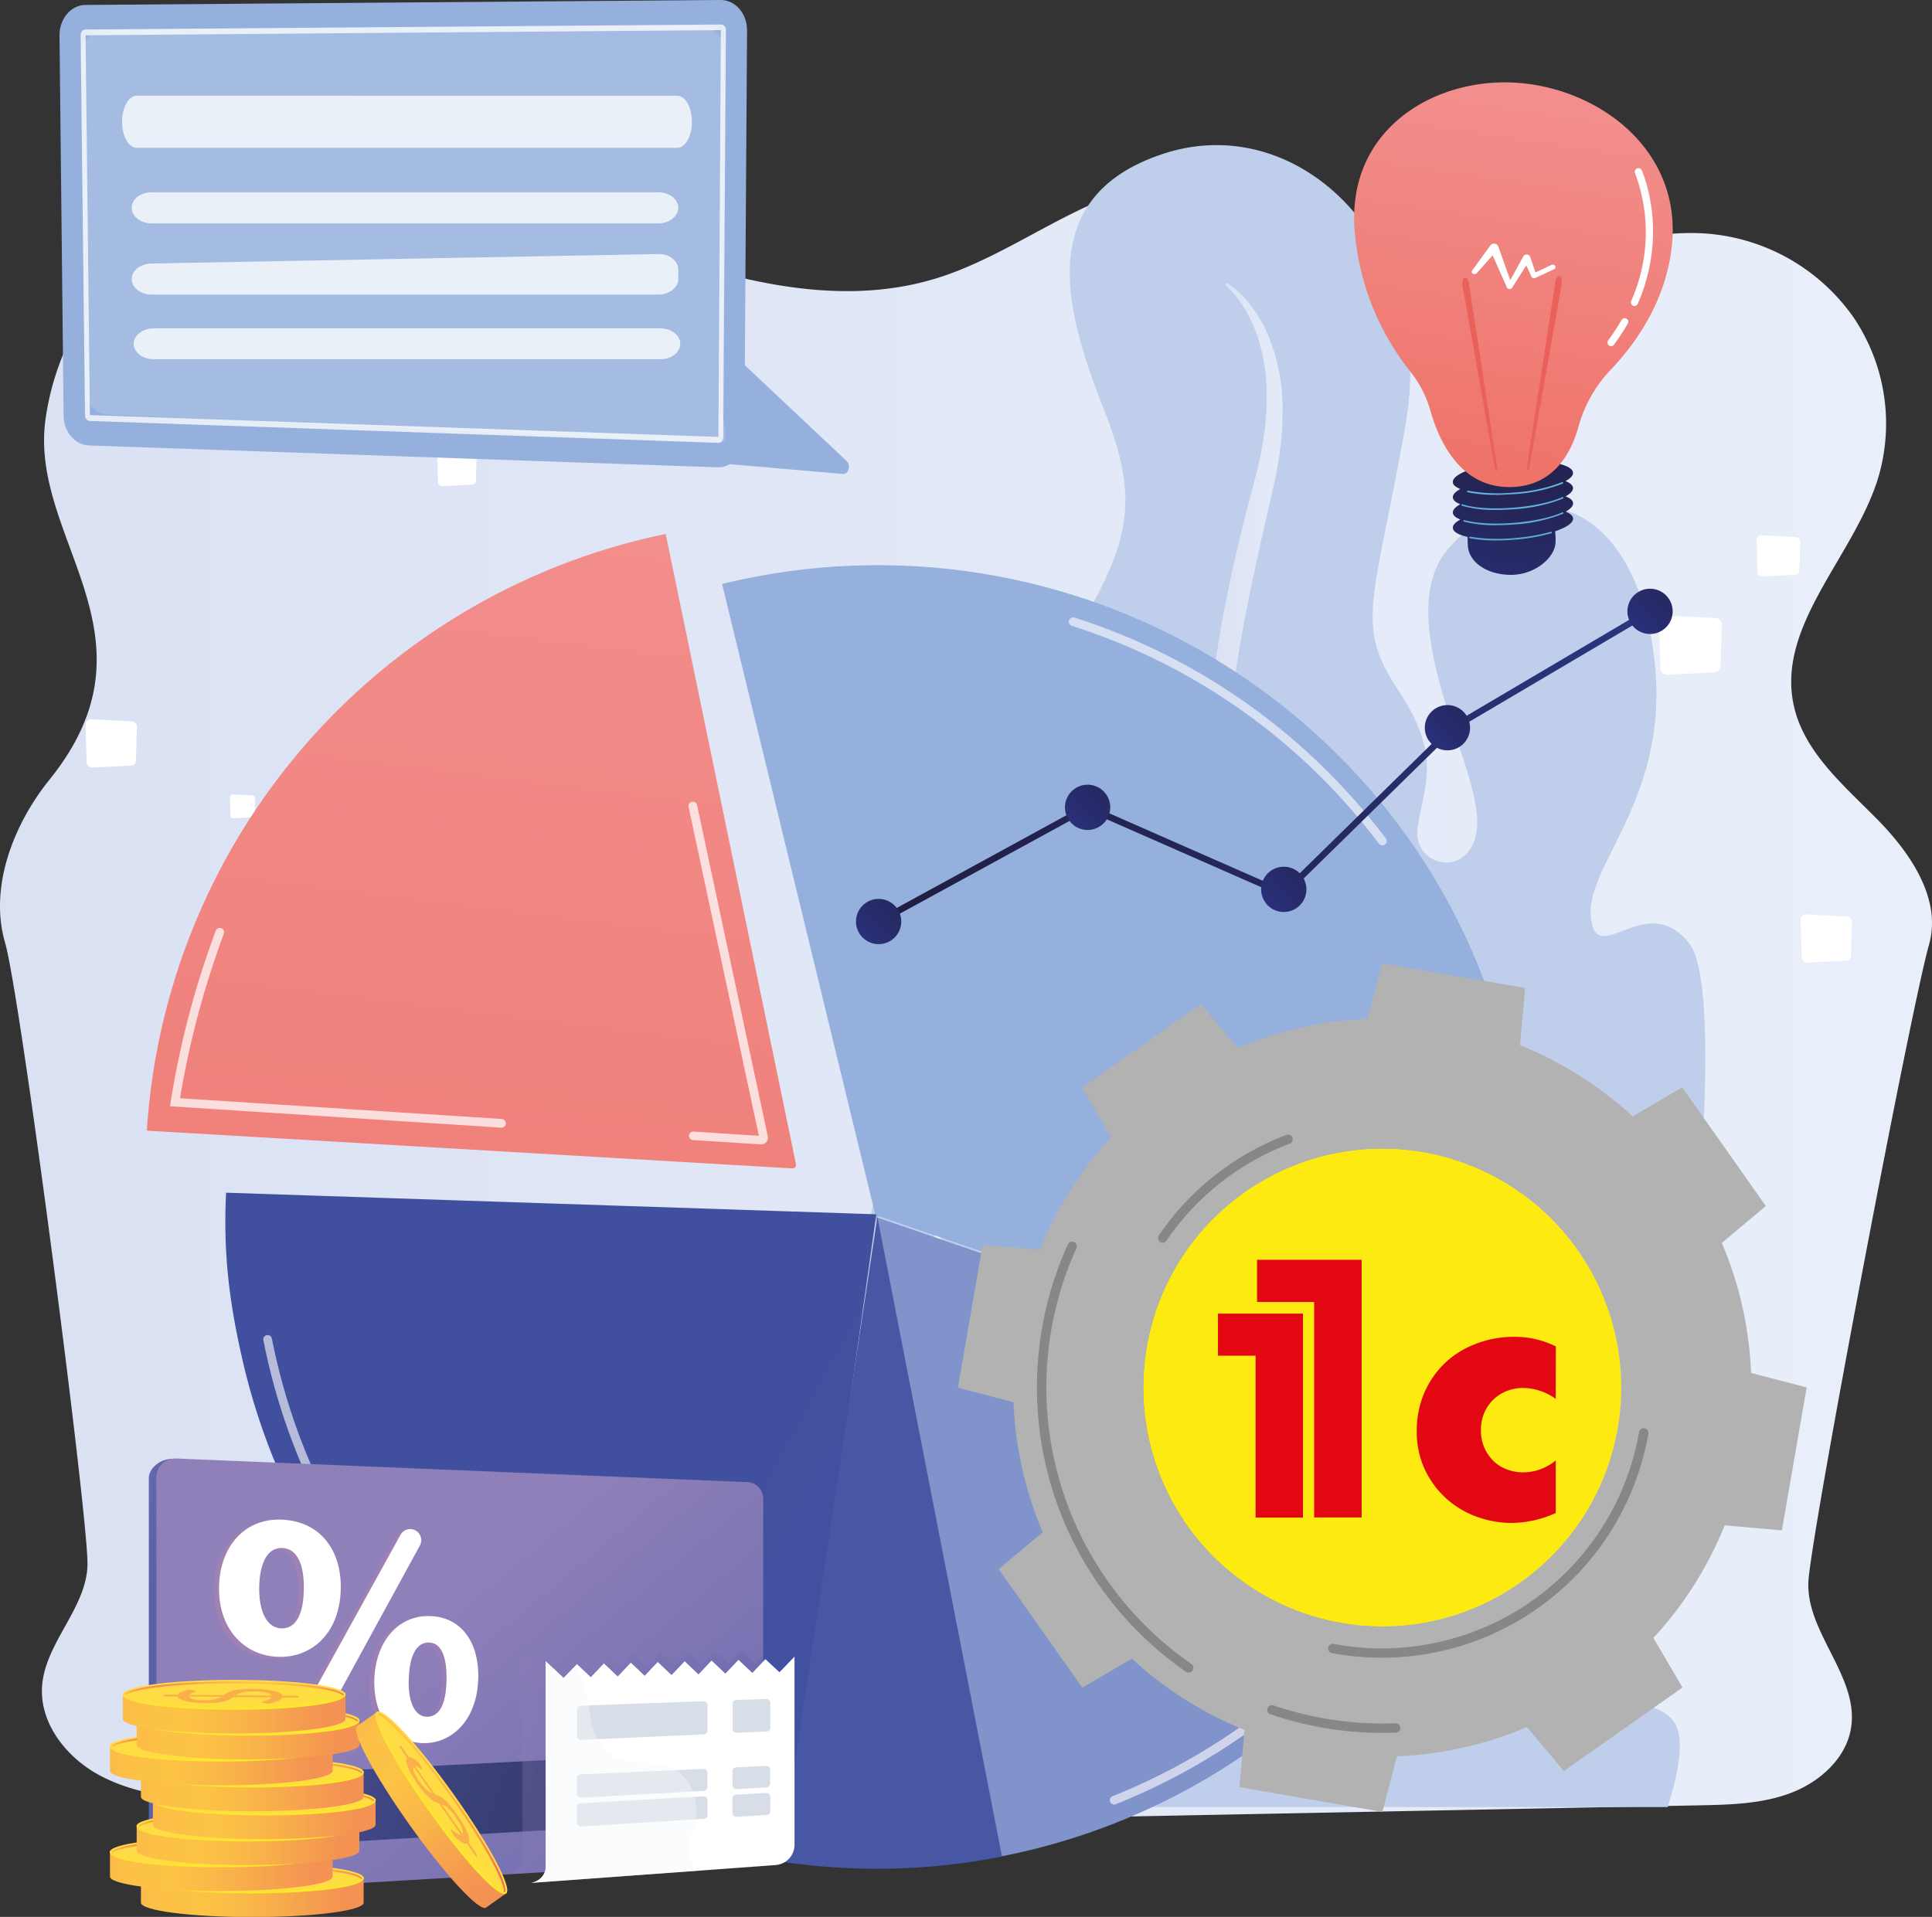 <svg xmlns="http://www.w3.org/2000/svg" xmlns:xlink="http://www.w3.org/1999/xlink" viewBox="0 0 500 496.18"><rect x="0" y="0" width="500" height="496.18" fill="#333333" stroke="none"/><defs><style>.cls-1{isolation:isolate;}.cls-2{fill:url(#linear-gradient);}.cls-3{fill:#beceeb;}.cls-4{fill:url(#linear-gradient-2);}.cls-28,.cls-29,.cls-5,.cls-6{fill:#fff;}.cls-5{opacity:0.62;}.cls-7{fill:url(#linear-gradient-3);}.cls-8{fill:url(#linear-gradient-4);}.cls-9{fill:url(#linear-gradient-5);}.cls-10{fill:url(#linear-gradient-6);}.cls-11{fill:url(#linear-gradient-7);}.cls-12{fill:url(#linear-gradient-8);}.cls-13{fill:url(#linear-gradient-9);}.cls-14{fill:url(#linear-gradient-10);}.cls-15{fill:#95b0dd;}.cls-16{fill:#8093ca;}.cls-17{fill:url(#linear-gradient-11);}.cls-18{fill:url(#linear-gradient-12);}.cls-19{fill:url(#linear-gradient-13);}.cls-20{opacity:0.61;}.cls-21{opacity:0.74;}.cls-22{fill:url(#linear-gradient-14);}.cls-23{fill:url(#linear-gradient-15);}.cls-24{fill:url(#linear-gradient-16);}.cls-25{fill:url(#linear-gradient-17);}.cls-26{fill:url(#linear-gradient-18);}.cls-27{fill:url(#linear-gradient-19);}.cls-28{opacity:0.14;}.cls-29{opacity:0.77;}.cls-30{fill:url(#linear-gradient-20);}.cls-31{fill:url(#linear-gradient-21);}.cls-32{fill:url(#linear-gradient-22);}.cls-33,.cls-35,.cls-37{mix-blend-mode:multiply;}.cls-33{opacity:0.15;}.cls-34{fill:url(#linear-gradient-23);}.cls-35{opacity:0.3;fill:url(#linear-gradient-24);}.cls-36{fill:#d8dee8;}.cls-37{fill:#f5f7fa;opacity:0.4;}.cls-38{fill:url(#linear-gradient-25);}.cls-39{fill:url(#linear-gradient-26);}.cls-40{fill:url(#linear-gradient-27);}.cls-41{fill:#f9b04b;}.cls-42{fill:url(#linear-gradient-28);}.cls-43{fill:url(#linear-gradient-29);}.cls-44{fill:url(#linear-gradient-30);}.cls-45{fill:url(#linear-gradient-31);}.cls-46{fill:url(#linear-gradient-32);}.cls-47{fill:url(#linear-gradient-33);}.cls-48{fill:url(#linear-gradient-34);}.cls-49{fill:url(#linear-gradient-35);}.cls-50{fill:url(#linear-gradient-36);}.cls-51{fill:url(#linear-gradient-37);}.cls-52{fill:url(#linear-gradient-38);}.cls-53{fill:url(#linear-gradient-39);}.cls-54{fill:url(#linear-gradient-40);}.cls-55{fill:url(#linear-gradient-41);}.cls-56{fill:url(#linear-gradient-42);}.cls-57{fill:url(#linear-gradient-43);}.cls-58{fill:url(#linear-gradient-44);}.cls-59{fill:url(#linear-gradient-45);}.cls-60{fill:url(#linear-gradient-46);}.cls-61{fill:url(#linear-gradient-47);}.cls-62{fill:url(#linear-gradient-48);}.cls-63{fill:url(#linear-gradient-49);}.cls-64{fill:url(#linear-gradient-50);}.cls-65{fill:url(#linear-gradient-51);}.cls-66{fill:url(#linear-gradient-52);}.cls-67{fill:url(#linear-gradient-53);}.cls-68{fill:url(#linear-gradient-54);}.cls-69{fill:url(#linear-gradient-55);}.cls-70{fill:url(#linear-gradient-56);}.cls-71{fill:url(#linear-gradient-57);}.cls-72{fill:url(#linear-gradient-58);}.cls-73{fill:url(#linear-gradient-59);}.cls-74{fill:url(#linear-gradient-60);}.cls-75{fill:#fcea10;}.cls-76{fill:#b2b2b2;}.cls-77{fill:#878787;}.cls-78{fill:#e30613;}</style><linearGradient id="linear-gradient" y1="260.19" x2="500" y2="260.19" gradientUnits="userSpaceOnUse"><stop offset="0" stop-color="#dae1f3"/><stop offset="1" stop-color="#e9effa"/></linearGradient><linearGradient id="linear-gradient-2" x1="312.67" y1="263.93" x2="341.58" y2="263.93" xlink:href="#linear-gradient"/><linearGradient id="linear-gradient-3" x1="392.51" y1="124.99" x2="386.19" y2="166.7" gradientUnits="userSpaceOnUse"><stop offset="0" stop-color="#232451"/><stop offset="1" stop-color="#2a307b"/></linearGradient><linearGradient id="linear-gradient-4" x1="393.9" y1="107.7" x2="382.99" y2="228.05" gradientUnits="userSpaceOnUse"><stop offset="0" stop-color="#6cc9f0"/><stop offset="1" stop-color="#3c519f"/></linearGradient><linearGradient id="linear-gradient-5" x1="394.22" y1="107.72" x2="383.31" y2="228.08" xlink:href="#linear-gradient-4"/><linearGradient id="linear-gradient-6" x1="393.62" y1="107.67" x2="382.7" y2="228.02" xlink:href="#linear-gradient-4"/><linearGradient id="linear-gradient-7" x1="393.94" y1="107.7" x2="383.03" y2="228.05" xlink:href="#linear-gradient-4"/><linearGradient id="linear-gradient-8" x1="397.26" y1="22.11" x2="380.42" y2="136.22" gradientUnits="userSpaceOnUse"><stop offset="0" stop-color="#f2908f"/><stop offset="1" stop-color="#ee7065"/></linearGradient><linearGradient id="linear-gradient-9" x1="552.44" y1="-115.08" x2="476.67" y2="-9.38" gradientUnits="userSpaceOnUse"><stop offset="0" stop-color="#e2473d"/><stop offset="1" stop-color="#e9615a"/></linearGradient><linearGradient id="linear-gradient-10" x1="541.92" y1="-122.62" x2="466.15" y2="-16.92" xlink:href="#linear-gradient-9"/><linearGradient id="linear-gradient-11" x1="145.07" y1="113.2" x2="96.92" y2="498.38" xlink:href="#linear-gradient-8"/><linearGradient id="linear-gradient-12" x1="484" y1="550.17" x2="171.61" y2="382.22" gradientUnits="userSpaceOnUse"><stop offset="0" stop-color="#4857a3"/><stop offset="1" stop-color="#40509e"/></linearGradient><linearGradient id="linear-gradient-13" x1="265.18" y1="376.56" x2="455.53" y2="176.13" xlink:href="#linear-gradient-12"/><linearGradient id="linear-gradient-14" x1="398.42" y1="128.72" x2="255.97" y2="268.08" gradientUnits="userSpaceOnUse"><stop offset="0" stop-color="#2a3780"/><stop offset="1" stop-color="#201d3f"/></linearGradient><linearGradient id="linear-gradient-15" x1="236.73" y1="231.31" x2="222.82" y2="244.91" gradientTransform="translate(236.62 -90.36) rotate(45)" xlink:href="#linear-gradient-3"/><linearGradient id="linear-gradient-16" x1="290.82" y1="201.75" x2="276.91" y2="215.35" gradientTransform="translate(422.05 -111.51) rotate(76.72)" xlink:href="#linear-gradient-3"/><linearGradient id="linear-gradient-17" x1="341.56" y1="222.94" x2="327.66" y2="236.54" gradientTransform="translate(391.22 -168.86) rotate(63.43)" xlink:href="#linear-gradient-3"/><linearGradient id="linear-gradient-18" x1="383.94" y1="181.12" x2="370.04" y2="194.72" gradientTransform="translate(16.97 -30.25) rotate(4.73)" xlink:href="#linear-gradient-3"/><linearGradient id="linear-gradient-19" x1="436.36" y1="151.01" x2="422.46" y2="164.61" gradientTransform="translate(188.99 -228.88) rotate(37.98)" xlink:href="#linear-gradient-3"/><linearGradient id="linear-gradient-20" x1="12.87" y1="422.19" x2="37.39" y2="426.13" gradientUnits="userSpaceOnUse"><stop offset="0" stop-color="#9080ba"/><stop offset="1" stop-color="#5961a9"/></linearGradient><linearGradient id="linear-gradient-21" x1="104.63" y1="421.57" x2="206.23" y2="542.87" xlink:href="#linear-gradient-20"/><linearGradient id="linear-gradient-22" x1="78.77" y1="453.47" x2="211.9" y2="495.51" gradientUnits="userSpaceOnUse"><stop offset="0" stop-color="#444c8d"/><stop offset="1" stop-color="#26274f"/></linearGradient><linearGradient id="linear-gradient-23" x1="77.73" y1="412.88" x2="145.17" y2="412.88" gradientTransform="matrix(1, 0.02, -0.02, 1, -16.36, 11.17)" gradientUnits="userSpaceOnUse"><stop offset="0" stop-color="#f28e86"/><stop offset="1" stop-color="#e874aa"/></linearGradient><linearGradient id="linear-gradient-24" x1="131.28" y1="458.06" x2="197.52" y2="458.06" xlink:href="#linear-gradient-20"/><linearGradient id="linear-gradient-25" x1="31.54" y1="493.03" x2="97.85" y2="493.03" gradientUnits="userSpaceOnUse"><stop offset="0" stop-color="#f9b14c"/><stop offset="0.05" stop-color="#fab949"/><stop offset="0.14" stop-color="#fcc146"/><stop offset="0.32" stop-color="#fcc345"/><stop offset="0.49" stop-color="#fab848"/><stop offset="0.78" stop-color="#f59b50"/><stop offset="0.87" stop-color="#f39252"/><stop offset="1" stop-color="#f39252"/></linearGradient><linearGradient id="linear-gradient-26" x1="65" y1="485.56" x2="68.5" y2="514.82" gradientUnits="userSpaceOnUse"><stop offset="0" stop-color="#ffdb45"/><stop offset="1" stop-color="#fbea26"/></linearGradient><linearGradient id="linear-gradient-27" x1="64.85" y1="484.25" x2="65.92" y2="493.24" xlink:href="#linear-gradient-26"/><linearGradient id="linear-gradient-28" x1="-1606.61" y1="425.54" x2="-1605.54" y2="434.5" gradientTransform="translate(-1540.75 917.84) rotate(180)" gradientUnits="userSpaceOnUse"><stop offset="0" stop-color="#ee7058"/><stop offset="0.3" stop-color="#f59b4e"/><stop offset="0.54" stop-color="#fab847"/><stop offset="0.68" stop-color="#fcc345"/><stop offset="0.8" stop-color="#fcc146"/><stop offset="0.87" stop-color="#fab947"/><stop offset="0.92" stop-color="#f8ac4a"/><stop offset="0.96" stop-color="#f5994f"/><stop offset="1" stop-color="#f08154"/><stop offset="1" stop-color="#f07e55"/></linearGradient><linearGradient id="linear-gradient-29" x1="23.53" y1="486.31" x2="89.84" y2="486.31" xlink:href="#linear-gradient-25"/><linearGradient id="linear-gradient-30" x1="56.99" y1="478.84" x2="60.48" y2="508.11" xlink:href="#linear-gradient-26"/><linearGradient id="linear-gradient-31" x1="56.84" y1="477.54" x2="57.91" y2="486.52" xlink:href="#linear-gradient-26"/><linearGradient id="linear-gradient-32" x1="-1598.6" y1="432.26" x2="-1597.53" y2="441.21" xlink:href="#linear-gradient-28"/><linearGradient id="linear-gradient-33" x1="30.44" y1="479.62" x2="96.75" y2="479.62" xlink:href="#linear-gradient-25"/><linearGradient id="linear-gradient-34" x1="63.9" y1="472.15" x2="67.4" y2="501.41" xlink:href="#linear-gradient-26"/><linearGradient id="linear-gradient-35" x1="63.75" y1="470.84" x2="64.82" y2="479.83" xlink:href="#linear-gradient-26"/><linearGradient id="linear-gradient-36" x1="-1605.51" y1="438.95" x2="-1604.44" y2="447.91" xlink:href="#linear-gradient-28"/><linearGradient id="linear-gradient-37" x1="34.64" y1="472.9" x2="100.95" y2="472.9" xlink:href="#linear-gradient-25"/><linearGradient id="linear-gradient-38" x1="68.1" y1="463.53" x2="71.59" y2="492.79" xlink:href="#linear-gradient-26"/><linearGradient id="linear-gradient-39" x1="67.94" y1="464.13" x2="69.02" y2="473.12" xlink:href="#linear-gradient-26"/><linearGradient id="linear-gradient-40" x1="-1609.7" y1="445.67" x2="-1608.64" y2="454.62" xlink:href="#linear-gradient-28"/><linearGradient id="linear-gradient-41" x1="31.54" y1="465.66" x2="97.85" y2="465.66" xlink:href="#linear-gradient-25"/><linearGradient id="linear-gradient-42" x1="65" y1="458.19" x2="68.5" y2="487.45" xlink:href="#linear-gradient-26"/><linearGradient id="linear-gradient-43" x1="64.85" y1="456.88" x2="65.92" y2="465.87" xlink:href="#linear-gradient-26"/><linearGradient id="linear-gradient-44" x1="-1606.61" y1="452.91" x2="-1605.54" y2="461.86" xlink:href="#linear-gradient-28"/><linearGradient id="linear-gradient-45" x1="23.53" y1="458.94" x2="89.84" y2="458.94" xlink:href="#linear-gradient-25"/><linearGradient id="linear-gradient-46" x1="56.99" y1="449.57" x2="60.48" y2="478.83" xlink:href="#linear-gradient-26"/><linearGradient id="linear-gradient-47" x1="56.84" y1="450.17" x2="57.91" y2="459.16" xlink:href="#linear-gradient-26"/><linearGradient id="linear-gradient-48" x1="-1598.6" y1="459.62" x2="-1597.53" y2="468.58" xlink:href="#linear-gradient-28"/><linearGradient id="linear-gradient-49" x1="30.44" y1="452.25" x2="96.75" y2="452.25" xlink:href="#linear-gradient-25"/><linearGradient id="linear-gradient-50" x1="63.9" y1="442.87" x2="67.4" y2="472.14" xlink:href="#linear-gradient-26"/><linearGradient id="linear-gradient-51" x1="63.75" y1="443.48" x2="64.82" y2="452.46" xlink:href="#linear-gradient-26"/><linearGradient id="linear-gradient-52" x1="-1605.51" y1="466.32" x2="-1604.44" y2="475.27" xlink:href="#linear-gradient-28"/><linearGradient id="linear-gradient-53" x1="26.85" y1="445.54" x2="93.16" y2="445.54" xlink:href="#linear-gradient-25"/><linearGradient id="linear-gradient-54" x1="60.31" y1="436.16" x2="63.8" y2="465.42" xlink:href="#linear-gradient-26"/><linearGradient id="linear-gradient-55" x1="60.15" y1="436.76" x2="61.23" y2="445.75" xlink:href="#linear-gradient-26"/><linearGradient id="linear-gradient-56" x1="-1601.91" y1="473.03" x2="-1600.84" y2="481.99" xlink:href="#linear-gradient-28"/><linearGradient id="linear-gradient-57" x1="-48.31" y1="138.78" x2="17.99" y2="138.78" gradientTransform="matrix(0.58, 0.81, -0.81, 0.58, 231.72, 402.83)" xlink:href="#linear-gradient-25"/><linearGradient id="linear-gradient-58" x1="-14.85" y1="131.31" x2="-11.36" y2="160.57" gradientTransform="matrix(0.58, 0.81, -0.81, 0.58, 231.72, 402.83)" xlink:href="#linear-gradient-26"/><linearGradient id="linear-gradient-59" x1="-15.01" y1="130.01" x2="-13.93" y2="138.99" gradientTransform="matrix(0.58, 0.81, -0.81, 0.58, 231.72, 402.83)" xlink:href="#linear-gradient-26"/><linearGradient id="linear-gradient-60" x1="-1526.19" y1="779.33" x2="-1525.12" y2="788.29" gradientTransform="matrix(-0.58, -0.81, 0.81, -0.58, -1408.55, -320.55)" xlink:href="#linear-gradient-28"/></defs><g class="cls-1"><g id="_1c" data-name="1c"><path class="cls-2" d="M485.85,214c-8.67-8.8-18.92-17.38-21.59-29.33-4.63-20.67,15.15-38.29,21.63-58.48a49.11,49.11,0,0,0-6.11-42,51.2,51.2,0,0,0-37.22-21.74C417,60.12,391.93,77,366.72,72.13c-20.18-3.92-36.13-21.2-56.62-23.06C286,46.9,266,66.4,243,73.74c-27.54,8.78-57.4-.4-84.47-10.47S102.94,42,74.4,46.78C42.64,52.15,16,79.27,11.76,110.58c-4.22,31,31.1,55.94,1,93.2C3.4,215.42-2.84,231.63,1.31,245.91c4,13.86,21.2,146.11,21.33,160.53.1,11.38-10.86,20.44-11.74,31.79C10.14,448,17.29,457,26.08,461.6s19,5.75,28.9,6.79h0a2,2,0,0,0-.4,2.16,2.25,2.25,0,0,0,1.9,1.3c48.49,4,97.25,3,145.91,2l237.18-4.64c8.12-.16,16.45-.35,24-3.25s14.36-9.09,15.51-17c2-13.42-12.35-25.06-11-38.55,1.69-17.23,26.44-147.34,31.15-164C502.56,234.68,494.52,222.81,485.85,214Z" transform="translate(0 -1.91)"/><path class="cls-3" d="M244.08,469.63s-35.68-48.88-29.88-95.08S249,210.38,261.84,237.71s24.46,23.57,16.81-2.12-17.25-42.41-1.39-68,17.51-36.43,8.6-59.25-20.11-55.15,15.35-66.68S372,65.58,363.74,112s-13.24,51.44-1.85,68.62,6.64,24.24,5,35.42,15.79,13.8,15.42-1.95-22.51-52.93-7.4-70.28,44.72-17.53,52.3,22.58-16.71,58.13-15.5,72.63,14.26-7.49,25.62,7.3-3.93,149.87-15.2,157.89-28.24,22.37-12.08,32.8,31.46.45,21.56,32.65Z" transform="translate(0 -1.91)"/><path class="cls-4" d="M317.43,75.13a18.28,18.28,0,0,1,3.18,2.42,25.27,25.27,0,0,1,2.76,3,33.9,33.9,0,0,1,4.35,7.07,47.7,47.7,0,0,1,4.07,16.48c.07.72.09,1.43.12,2.14s.07,1.43,0,2.15v2.14l-.09,2.13-.06,1.07-.09,1.06-.2,2.12c-.19,1.4-.33,2.82-.58,4.21s-.47,2.8-.77,4.17l-.44,2.07-.45,2-1.83,8c-2.41,10.65-4.73,21.29-6.56,32a169.72,169.72,0,0,0-2.73,32.17c.06,2.66.23,5.32.54,7.94a64.33,64.33,0,0,0,1.34,7.75,52.28,52.28,0,0,0,2.31,7.38,61.54,61.54,0,0,1,2.53,8.24,142.84,142.84,0,0,1,2.49,16.62c.53,5.52.95,134.5,1.27,140,.7,11,1.29,21.93,2.74,32.73.19,1.35.38,2.7.61,4s.47,2.68.73,4,.57,2.64.85,4c.16.66.34,1.31.51,2s.33,1.31.54,1.95l.6,1.92c.2.65.45,1.26.68,1.9.43,1.27,1,2.47,1.52,3.71a33.78,33.78,0,0,0,4.17,6.71l-.4.44a34.18,34.18,0,0,1-4.77-6.54,52.35,52.35,0,0,1-3.36-7.53,100.58,100.58,0,0,1-4.18-16c-2.05-10.89-3-21.92-4.13-32.84-.56-5.47-1.06-134.39-1.75-139.79a137.8,137.8,0,0,0-2.81-15.86,57.81,57.81,0,0,0-2.4-7.34,59.24,59.24,0,0,1-2.71-8.17,71.54,71.54,0,0,1-1.6-8.43c-.38-2.83-.6-5.67-.72-8.5-.43-11.34.86-22.51,2.6-33.46s4.17-21.74,6.85-32.39c.68-2.66,1.36-5.31,2.06-8l.54-2,.48-1.94c.35-1.28.6-2.58.89-3.88s.49-2.61.74-3.92l.28-2c.09-.65.18-1.31.24-2a65.64,65.64,0,0,0,.44-7.93,49.47,49.47,0,0,0-.6-7.89,46.53,46.53,0,0,0-1.87-7.66,38.45,38.45,0,0,0-1.5-3.63,31,31,0,0,0-1.85-3.46,25.68,25.68,0,0,0-4.91-6Z" transform="translate(0 -1.91)"/><path class="cls-5" d="M241.47,240.69c1.07,8.65,2.58,140.7,4.43,149.15q1.4,6.35,3.08,12.6c.27,1,.59,2.07.88,3.11s.61,2.06.92,3.09c.61,2.07,1.29,4.1,1.95,6.15s1.41,4,2.19,6,1.55,4,2.35,6c1.67,3.92,3.45,7.78,5.42,11.53s4.13,7.38,6.43,10.9a117.7,117.7,0,0,0,7.64,10l-.38.46a72.57,72.57,0,0,1-8.71-9.22,100.52,100.52,0,0,1-7.2-10.7,123.07,123.07,0,0,1-5.83-11.66c-.84-2-1.7-4-2.46-6.06s-1.48-4.12-2.19-6.19-1.34-4.16-1.93-6.27c-.32-1.05-.61-2.11-.88-3.17s-.57-2.11-.82-3.18c-1.08-4.25-2-8.55-2.73-12.87-1.5-8.65-2.55-140.86-2.73-149.65Z" transform="translate(0 -1.91)"/><path class="cls-6" d="M444.07,161.92l-12.85-.66a1.74,1.74,0,0,0-1.86,1.82l.33,11.82a1.74,1.74,0,0,0,1.86,1.65l12.21-.6a1.67,1.67,0,0,0,1.53-1.64l.3-10.59A1.7,1.7,0,0,0,444.07,161.92Z" transform="translate(0 -1.91)"/><path class="cls-6" d="M464.85,140.94l-8.94-.47a1.21,1.21,0,0,0-1.29,1.27l.23,8.22a1.2,1.2,0,0,0,1.29,1.15l8.49-.42a1.16,1.16,0,0,0,1.07-1.14l.2-7.36A1.17,1.17,0,0,0,464.85,140.94Z" transform="translate(0 -1.91)"/><path class="cls-6" d="M478,239.14l-10.49-.55a1.43,1.43,0,0,0-1.51,1.49l.27,9.65a1.41,1.41,0,0,0,1.51,1.35l10-.5a1.37,1.37,0,0,0,1.26-1.34l.24-8.64A1.38,1.38,0,0,0,478,239.14Z" transform="translate(0 -1.91)"/><path class="cls-6" d="M34.15,188.63l-10.49-.54a1.41,1.41,0,0,0-1.51,1.48l.27,9.65a1.41,1.41,0,0,0,1.51,1.35l10-.49a1.37,1.37,0,0,0,1.25-1.34l.25-8.64A1.39,1.39,0,0,0,34.15,188.63Z" transform="translate(0 -1.91)"/><path class="cls-6" d="M65.44,207.82l-5.19-.27a.7.7,0,0,0-.75.73l.14,4.77a.69.69,0,0,0,.74.67l4.93-.24a.67.67,0,0,0,.62-.66l.12-4.28A.67.67,0,0,0,65.44,207.82Z" transform="translate(0 -1.91)"/><path class="cls-6" d="M122.37,118.62l-8.05-.42a1.1,1.1,0,0,0-1.17,1.14l.21,7.4a1.09,1.09,0,0,0,1.16,1l7.65-.38a1.06,1.06,0,0,0,1-1l.18-6.63A1,1,0,0,0,122.37,118.62Z" transform="translate(0 -1.91)"/><path class="cls-7" d="M407.09,128.18c-.06-.68-.75-1.27-1.93-1.74,1.28-.71,2-1.46,1.93-2.2-.18-2.25-7.29-3.51-15.88-2.82S375.8,124.5,376,126.74c0,.68.75,1.27,1.93,1.75-1.28.7-2,1.46-1.93,2.2s.75,1.27,1.93,1.74c-1.28.71-2,1.47-1.93,2.21s.75,1.27,1.93,1.74c-1.28.71-2,1.46-1.93,2.21.08,1,1.52,1.79,3.84,2.31a20.3,20.3,0,0,0,.05,2.43c.34,4.14,5,7.38,11.15,7.38s11.48-4.42,11.54-8.57a20.37,20.37,0,0,0-.12-2.71c2.95-1,4.74-2.19,4.65-3.35-.06-.68-.75-1.27-1.93-1.74,1.28-.71,2-1.47,1.93-2.21s-.75-1.27-1.93-1.74C406.44,129.68,407.15,128.93,407.09,128.18Z" transform="translate(0 -1.91)"/><path class="cls-8" d="M387.23,141.8a36.94,36.94,0,0,1-6.81-.56.2.2,0,0,1-.17-.24.21.21,0,0,1,.24-.17,44.19,44.19,0,0,0,11.35.36,48.44,48.44,0,0,0,9.52-1.64.21.21,0,0,1,.26.14.22.22,0,0,1-.14.26,49.54,49.54,0,0,1-9.6,1.65C390.28,141.73,388.72,141.8,387.23,141.8Z" transform="translate(0 -1.91)"/><path class="cls-9" d="M387.27,137.85a32.6,32.6,0,0,1-8.36-.91.21.21,0,1,1,.11-.4c3,.85,7.77,1.11,12.82.7s9.66-1.41,12.47-2.71a.21.21,0,0,1,.18.38,41,41,0,0,1-12.61,2.75C390.3,137.78,388.75,137.85,387.27,137.85Z" transform="translate(0 -1.91)"/><path class="cls-10" d="M387.23,133.9a30.32,30.32,0,0,1-8.82-1.06.21.21,0,1,1,.13-.39c2.93,1,7.91,1.28,13.3.85,5-.41,9.66-1.42,12.47-2.72a.22.22,0,0,1,.28.1.21.21,0,0,1-.1.28,41.05,41.05,0,0,1-12.61,2.75C390.28,133.84,388.72,133.9,387.23,133.9Z" transform="translate(0 -1.91)"/><path class="cls-11" d="M387.26,130a36,36,0,0,1-7.43-.67.21.21,0,1,1,.09-.41,42.91,42.91,0,0,0,11.92.48,40.62,40.62,0,0,0,12.41-2.68.19.19,0,0,1,.27.1.2.2,0,0,1-.1.27,40.92,40.92,0,0,1-12.54,2.72C390.3,129.89,388.74,130,387.26,130Z" transform="translate(0 -1.91)"/><path class="cls-12" d="M370.21,108.26A28.92,28.92,0,0,0,365,98.1a67.22,67.22,0,0,1-14.48-37.44c-1.5-26,21.58-39,42.64-37.28S435,40.83,432.73,65c-1.4,14.9-9.73,26.2-15.94,32.68a34.58,34.58,0,0,0-8.28,14.67c-1.86,6.72-6.29,15.1-16.83,15.61C378.05,128.66,372.38,116,370.21,108.26Z" transform="translate(0 -1.91)"/><path class="cls-13" d="M395.16,122.81l7.37-47.93c.16-1,.64-1.65,1.09-1.48s.69,1.11.54,2.1c0,0,0,0,0,.08l-8.39,47.48c-.06.36-.24.58-.4.5S395.11,123.15,395.16,122.81Z" transform="translate(0 -1.91)"/><path class="cls-14" d="M387.52,123.19l-7.37-47.93c-.15-1-.64-1.65-1.09-1.48s-.69,1.11-.54,2.1c0,0,0,.06,0,.08l8.39,47.48c.06.36.24.58.4.5S387.57,123.53,387.52,123.19Z" transform="translate(0 -1.91)"/><path class="cls-6" d="M402.48,70.77a.77.77,0,0,0-1-.26l-4.1,1.92L396,68.37a.88.88,0,0,0-.5-.5,1,1,0,0,0-1.26.39h0l-3.38,6.16-3.13-8.76v0a1,1,0,0,0-.48-.53,1.22,1.22,0,0,0-1.54.3L381,71.92a.57.57,0,0,0,.16.82.8.8,0,0,0,1-.11L386.29,68,390,76.33h0a.7.7,0,0,0,.33.33.78.78,0,0,0,1-.26L395,70.61l1.36,2.93v0l0,.06a.78.78,0,0,0,1,.25l4.87-2.28A.57.57,0,0,0,402.48,70.77Z" transform="translate(0 -1.91)"/><path class="cls-6" d="M417,91.54a.92.92,0,0,1-.56-.19A.94.94,0,0,1,416.2,90a55.89,55.89,0,0,0,3.42-5.19.94.94,0,1,1,1.62.94,57.08,57.08,0,0,1-3.54,5.37A.91.91,0,0,1,417,91.54Z" transform="translate(0 -1.91)"/><path class="cls-6" d="M423,81.13a1,1,0,0,1-.37-.07,1,1,0,0,1-.49-1.23,43.67,43.67,0,0,0,1-33.14.94.94,0,0,1,1.7-.78c.29.65,7.13,16-1,34.66A.94.94,0,0,1,423,81.13Z" transform="translate(0 -1.91)"/><path class="cls-15" d="M390.55,277.13l-.42-1.78c-21.75-89.53-112.75-144.28-203.26-122.3l39.81,163.88Z" transform="translate(0 -1.91)"/><path class="cls-15" d="M226.19,316.29l159.53,54.78a167.89,167.89,0,0,0,4.86-92.45c-.23-1-.48-2-.72-3Z" transform="translate(0 -1.91)"/><path class="cls-16" d="M226.68,316.93l32.42,165.5,3.11-.64a168.58,168.58,0,0,0,124-110.09Z" transform="translate(0 -1.91)"/><path class="cls-17" d="M206,303.27,172.28,140.12A168.72,168.72,0,0,0,38,294.57l167,9.77A.89.89,0,0,0,206,303.27Z" transform="translate(0 -1.91)"/><path class="cls-18" d="M226.78,316.22,58.51,310.63c-.72,14.74.6,27.1,4,42.2A168.69,168.69,0,0,0,203.23,483.22Z" transform="translate(0 -1.91)"/><path class="cls-19" d="M201.82,483.73a168,168,0,0,0,57.5-1.26h0L227.07,316.94Z" transform="translate(0 -1.91)"/><g class="cls-20"><path class="cls-6" d="M166.55,468.25a1.25,1.25,0,0,1-.42-.08,163.05,163.05,0,0,1-96.44-112.4c-.55-2.28-1.06-4.59-1.51-6.87a1.12,1.12,0,1,1,2.19-.44c.45,2.25.95,4.53,1.5,6.78A160.75,160.75,0,0,0,167,466.1a1.12,1.12,0,0,1-.43,2.15Z" transform="translate(0 -1.91)"/></g><g class="cls-20"><path class="cls-6" d="M288.3,469a1.1,1.1,0,0,1-1-.7,1.12,1.12,0,0,1,.63-1.46,161.35,161.35,0,0,0,90.85-92.22,1.12,1.12,0,1,1,2.09.8,163.54,163.54,0,0,1-92.12,93.5A1,1,0,0,1,288.3,469Z" transform="translate(0 -1.91)"/></g><g class="cls-20"><path class="cls-6" d="M357.76,220.72a1.13,1.13,0,0,1-.9-.44,160.47,160.47,0,0,0-79.5-56.39,1.12,1.12,0,0,1,.69-2.13,162.78,162.78,0,0,1,80.6,57.17,1.11,1.11,0,0,1-.89,1.79Z" transform="translate(0 -1.91)"/></g><g class="cls-21"><path class="cls-6" d="M129.7,293.79h-.08L44,288.26l.18-1.21a230,230,0,0,1,11.68-44.27,1.12,1.12,0,0,1,2.1.77,228.45,228.45,0,0,0-11.37,42.63l83.23,5.37a1.12,1.12,0,0,1-.07,2.24Z" transform="translate(0 -1.91)"/></g><g class="cls-21"><path class="cls-6" d="M196.9,298.12h-.12L179.3,297a1.11,1.11,0,0,1-1-1.19,1.13,1.13,0,0,1,1.19-1l16.9,1.09-18.18-85.11a1.12,1.12,0,1,1,2.19-.47l18.3,85.68a1.78,1.78,0,0,1-.4,1.55A1.81,1.81,0,0,1,196.9,298.12Zm-.43-1.71Z" transform="translate(0 -1.91)"/></g><polygon class="cls-22" points="227.79 239.27 226.98 237.8 281.44 208.04 332.04 230.29 375.48 187.68 375.57 187.62 426.59 157.51 427.45 158.96 376.51 189.02 332.4 232.28 281.52 209.91 227.79 239.27"/><circle class="cls-23" cx="227.39" cy="240.44" r="5.86" transform="translate(-103.42 229.3) rotate(-45)"/><circle class="cls-24" cx="281.48" cy="210.89" r="5.86" transform="translate(11.56 434.48) rotate(-76.72)"/><circle class="cls-25" cx="332.22" cy="232.08" r="5.86" transform="translate(-23.93 423.53) rotate(-63.43)"/><circle class="cls-26" cx="374.6" cy="190.26" r="5.86" transform="translate(-14.42 29.64) rotate(-4.73)"/><circle class="cls-27" cx="427.02" cy="160.14" r="5.86" transform="translate(-8.11 294.8) rotate(-37.98)"/><path class="cls-15" d="M188.91,122.06l29.19,2.53c1.39.15,2.15-2,1.13-3.23L191.23,95Z" transform="translate(0 -1.91)"/><path class="cls-15" d="M22.1,3.19,186.54,1.91c3.77,0,6.82,3.52,6.8,7.88l-.7,105.32c0,4.39-3.16,7.9-6.95,7.76L23,117.21c-3.61-.13-6.5-3.53-6.54-7.73L15.4,11.11C15.35,6.77,18.36,3.22,22.1,3.19Z" transform="translate(0 -1.91)"/><path class="cls-28" d="M27.19,9.63l154-1.12a6.61,6.61,0,0,1,6.36,6.89l-.65,92c0,3.84,2.55,9.23-1,9.12L28.07,109.25a6.6,6.6,0,0,1-6.13-6.75l-1-85.94A6.6,6.6,0,0,1,27.19,9.63Z" transform="translate(0 -1.91)"/><path class="cls-29" d="M185.9,116.54,23.2,110.87A1.4,1.4,0,0,1,22,109.4L20.87,11a1.56,1.56,0,0,1,.36-1,1.15,1.15,0,0,1,.91-.45L186.58,8.25a1.18,1.18,0,0,1,.91.43,1.61,1.61,0,0,1,.38,1.07l-.7,105.31A1.39,1.39,0,0,1,185.9,116.54ZM23.26,109.35,185.92,115l.64-105.29L22.15,11.05Z" transform="translate(0 -1.91)"/><path class="cls-29" d="M31.59,33.43c0,3.73,1.7,6.75,3.81,6.75H175.26c2.1,0,3.81-3,3.81-6.75s-1.71-6.74-3.81-6.74H35.4C33.29,26.69,31.59,29.71,31.59,33.43Z" transform="translate(0 -1.91)"/><path class="cls-29" d="M39.25,51.69H170.38c2.85,0,5.16,1.81,5.16,4s-2.31,4.05-5.16,4.05H39.25c-2.86,0-5.17-1.81-5.17-4.05S36.39,51.69,39.25,51.69Z" transform="translate(0 -1.91)"/><path class="cls-29" d="M34.08,74.16c0,2.23,2.31,4,5.16,4H170.38c2.85,0,5.16-1.81,5.16-4V71.67c0-2.27-2.38-4.1-5.28-4L39.11,70.12C36.31,70.18,34.08,72,34.08,74.16Z" transform="translate(0 -1.91)"/><path class="cls-29" d="M39.76,86.9H170.89c2.86,0,5.17,1.81,5.17,4s-2.31,4-5.17,4H39.76c-2.85,0-5.16-1.81-5.16-4S36.91,86.9,39.76,86.9Z" transform="translate(0 -1.91)"/><path class="cls-30" d="M194.8,478.61c0,2.39-1.69,4.45-3.77,4.57L44.42,492.13c-2.78.17-5.91-2.18-5.91-5V384.57c0-2.77,3.21-5.11,6-5L191,385.85a4.31,4.31,0,0,1,3.77,4.5Z" transform="translate(0 -1.91)"/><path class="cls-31" d="M197.52,478.78a4.43,4.43,0,0,1-3.79,4.59L45.56,492.15a4.75,4.75,0,0,1-5.09-4.77V384.29a4.85,4.85,0,0,1,5.09-4.86l148.17,6.14a4.33,4.33,0,0,1,3.79,4.52Z" transform="translate(0 -1.91)"/><polygon class="cls-32" points="197.52 452.7 40.47 460.76 40.47 479.64 197.52 470.42 197.52 452.7"/><g class="cls-33"><path class="cls-34" d="M86.82,413.52c-.18,11.71-7.5,17.8-15.66,17.77-8.89,0-16-6.85-15.85-18,.16-10.64,6.87-18.22,16.83-17.48C81.8,396.5,87,404,86.82,413.52Zm-21.1-.23c-.09,6.11,1.91,10.56,5.81,10.63s5.64-3.76,5.74-10.17c.08-5.8-1.4-10.38-5.51-10.62S65.81,407.45,65.72,413.29ZM74,451l28.31-51.26a2.86,2.86,0,0,1,2.72-1.47h0a2.86,2.86,0,0,1,2.3,4.23l-28,51.24a2.85,2.85,0,0,1-2.38,1.49l-.32,0A2.87,2.87,0,0,1,74,451Zm48.44-14.45c-.17,10.86-6.46,16.79-13.44,17.1-7.5.33-13.56-5.66-13.48-16,.15-9.81,5.86-17.1,14.36-16.87C118.12,421,122.54,427.66,122.41,436.51Zm-18,.72c-.16,5.64,1.54,9.65,4.87,9.56s4.83-3.72,4.92-9.65c.08-5.36-1.12-9.52-4.63-9.56S104.51,431.83,104.43,437.23Z" transform="translate(0 -1.91)"/></g><path class="cls-6" d="M88.19,413c-.18,11.72-7.51,17.81-15.66,17.77-8.89,0-16-6.84-15.85-18,.16-10.64,6.86-18.22,16.82-17.48C83.17,396,88.33,403.41,88.19,413Zm-21.1-.22c-.1,6.11,1.9,10.55,5.81,10.62,3.76.07,5.64-3.76,5.73-10.17.09-5.8-1.4-10.37-5.5-10.62S67.18,406.9,67.09,412.75Zm8.25,37.66,28.31-51.25a2.87,2.87,0,0,1,2.72-1.48h0a2.87,2.87,0,0,1,2.3,4.23l-28,51.25a2.88,2.88,0,0,1-2.39,1.49H78A2.86,2.86,0,0,1,75.34,450.41ZM123.78,436c-.17,10.85-6.46,16.79-13.44,17.09-7.5.33-13.56-5.65-13.48-16,.14-9.81,5.86-17.1,14.36-16.87C119.49,420.45,123.91,427.11,123.78,436Zm-18,.71c-.17,5.64,1.53,9.66,4.87,9.56s4.82-3.71,4.91-9.64c.09-5.36-1.11-9.52-4.62-9.57S105.88,431.29,105.8,436.68Z" transform="translate(0 -1.91)"/><path class="cls-35" d="M195.46,432.49l-3.58-3.39-3.39,3.57-3.57-3.39-3.39,3.57L178,429.46,174.56,433,171,429.65l-3.39,3.57L164,429.83l-3.39,3.57L157.06,430l-3.39,3.58-3.57-3.4-3.4,3.58-3.57-3.39L139.74,434l-4.57-4.33v53.53a4.51,4.51,0,0,1-3.89,3.87l63.21-4.63a5.2,5.2,0,0,0,2-.57,5,5,0,0,0,1-3V430.32Z" transform="translate(0 -1.91)"/><path class="cls-6" d="M205.62,430.71v48.77a5.26,5.26,0,0,1-4.88,5.18l-20,1.47-43.31,3.16c3.71-.8,3.79-3.87,3.79-3.87V431.89l4.65,4.33,2.44-2.52,1-1.05,3.59,3.39,3.39-3.57,3.58,3.39,3.39-3.58,3.58,3.39,3.39-3.57,3.57,3.39,3.39-3.57,3.58,3.39,3.39-3.58,3.57,3.39,3.39-3.57,3.58,3.39,3.39-3.57,3.64,3.39Z" transform="translate(0 -1.91)"/><path class="cls-36" d="M198.32,459l-7.82.36a1,1,0,0,0-.94,1V464a1,1,0,0,0,1,1l7.82-.44a1,1,0,0,0,.93-1V460A1,1,0,0,0,198.32,459Z" transform="translate(0 -1.91)"/><path class="cls-36" d="M198.31,466l-7.82.44a1,1,0,0,0-.93,1v3.75a1,1,0,0,0,1.05,1l7.82-.5a1,1,0,0,0,.92-1V467A1,1,0,0,0,198.31,466Z" transform="translate(0 -1.91)"/><path class="cls-36" d="M199.35,449.09v-6.42a1,1,0,0,0-1-1l-7.82.28a1,1,0,0,0-.95,1v6.49a1,1,0,0,0,1,1l7.82-.36A1,1,0,0,0,199.35,449.09Z" transform="translate(0 -1.91)"/><path class="cls-36" d="M182.08,459.77l-31.83,1.43a1,1,0,0,0-.94,1v4.05a1,1,0,0,0,1,1l31.83-1.8a1,1,0,0,0,.93-1v-3.68A1,1,0,0,0,182.08,459.77Z" transform="translate(0 -1.91)"/><path class="cls-36" d="M182.07,466.88l-31.83,1.8a1,1,0,0,0-.93,1v4a1,1,0,0,0,1.05,1l31.83-2a1,1,0,0,0,.92-1v-3.8A1,1,0,0,0,182.07,466.88Z" transform="translate(0 -1.91)"/><path class="cls-36" d="M183.11,449.82v-6.56a1,1,0,0,0-1-1l-31.83,1.15a1,1,0,0,0-.95,1v6.86a1,1,0,0,0,1,1l31.83-1.43A1,1,0,0,0,183.11,449.82Z" transform="translate(0 -1.91)"/><path class="cls-37" d="M180.66,486.13l-43.29,3.16c3.71-.8,3.81-3.87,3.81-3.87V431.89l4.65,4.33,2.44-2.52c2,1.84,3.67,4.8,4.13,9.48,1.51,15.6,8.81,14.57,17.44,15.15s12.59,10.57,9.1,18.28A8.08,8.08,0,0,0,180.66,486.13Z" transform="translate(0 -1.91)"/><path class="cls-38" d="M36.47,488v6.39c0,2.07,12.9,3.74,28.82,3.74s28.82-1.67,28.82-3.74V488Z" transform="translate(0 -1.91)"/><path class="cls-39" d="M94.11,488c0,2.07-12.91,3.74-28.82,3.74S36.47,490,36.47,488s12.9-3.74,28.82-3.74S94.11,485.89,94.11,488Z" transform="translate(0 -1.91)"/><path class="cls-40" d="M65.29,492c-14.1,0-28.84-1.35-28.84-3.95,0-.14,0-.39.2-.39s.08.2.08.34c0,1.65,11.73,3.48,28.56,3.48s28.56-1.83,28.56-3.48c0-.14,0-.28.17-.28s.1.19.1.34C94.12,490.61,79.38,492,65.29,492Z" transform="translate(0 -1.91)"/><path class="cls-41" d="M62.56,488.17c.29-.2.59-.39.91-.58a5.93,5.93,0,0,1,1.24-.52,11.42,11.42,0,0,1,1.9-.37,24.17,24.17,0,0,1,2.84-.16c1.12,0,2.16,0,3.14.11a22.33,22.33,0,0,1,2.58.34,8.11,8.11,0,0,1,1.81.56,1.47,1.47,0,0,1,.83.77l3.24,0a2.93,2.93,0,0,1,.63.06c.18,0,.26.08.26.14v.27l-4.18,0a2.16,2.16,0,0,1-1.11.9,11.63,11.63,0,0,1-2.29.7l-1.52-.21a1.9,1.9,0,0,1-.34-.08c-.08,0-.13-.07-.13-.1s.12-.11.36-.18l.79-.24a8.31,8.31,0,0,0,.87-.35,1.2,1.2,0,0,0,.57-.47l-9.84-.1a8.73,8.73,0,0,1-.87.56,6.21,6.21,0,0,1-1.28.5,14.16,14.16,0,0,1-2,.35,26.93,26.93,0,0,1-3,.15c-.9,0-1.78,0-2.64-.1a16.53,16.53,0,0,1-2.29-.33,6.65,6.65,0,0,1-1.65-.54c-.42-.21-.66-.46-.71-.73l-2.68,0a3.06,3.06,0,0,1-.63-.06c-.18,0-.27-.08-.28-.14V488l3.66,0a2,2,0,0,1,1-.74,12.31,12.31,0,0,1,1.86-.56l1.22.17c.37.05.56.12.56.19s-.08.08-.23.14l-.55.2a6.65,6.65,0,0,0-.61.27,1.37,1.37,0,0,0-.44.36Zm-9,.36A1,1,0,0,0,54,489a4,4,0,0,0,.93.31,10.13,10.13,0,0,0,1.25.18c.46,0,1,0,1.46,0s1.1,0,1.54-.07a9.54,9.54,0,0,0,1.16-.2,4.92,4.92,0,0,0,.87-.29,6,6,0,0,0,.67-.35ZM75,488.29a1,1,0,0,0-.53-.46,4.5,4.5,0,0,0-1.07-.34,11.35,11.35,0,0,0-1.51-.2,19,19,0,0,0-1.9-.06,14.56,14.56,0,0,0-1.6.08,7.84,7.84,0,0,0-1.16.21,4.38,4.38,0,0,0-.83.31,5.64,5.64,0,0,0-.64.37Z" transform="translate(0 -1.91)"/><path class="cls-42" d="M65.29,484.62c-12.85,0-26.23,1.14-28.37,3.32a2.83,2.83,0,0,1,.24.25c1.8-1.52,12.85-3.05,28.13-3.05,15.68,0,26.9,1.61,28.26,3.17a2.62,2.62,0,0,1,.22-.25C92,485.8,78.37,484.62,65.29,484.62Z" transform="translate(0 -1.91)"/><path class="cls-43" d="M28.46,481.25v6.39c0,2.06,12.9,3.74,28.82,3.74s28.81-1.68,28.81-3.74v-6.39Z" transform="translate(0 -1.91)"/><path class="cls-44" d="M86.09,481.25c0,2.06-12.9,3.74-28.81,3.74s-28.82-1.68-28.82-3.74,12.9-3.74,28.82-3.74S86.09,479.18,86.09,481.25Z" transform="translate(0 -1.91)"/><path class="cls-45" d="M57.28,485.24c-14.1,0-28.84-1.34-28.84-3.94,0-.14,0-.39.19-.39s.09.19.09.34c0,1.64,11.72,3.48,28.56,3.48s28.56-1.84,28.56-3.48c0-.15,0-.28.16-.28s.11.19.11.33C86.11,483.9,71.37,485.24,57.28,485.24Z" transform="translate(0 -1.91)"/><path class="cls-41" d="M54.55,481.45l.91-.58a5.46,5.46,0,0,1,1.24-.51,11.32,11.32,0,0,1,1.9-.38,24.44,24.44,0,0,1,2.84-.15c1.12,0,2.16,0,3.14.11a20.84,20.84,0,0,1,2.58.34,8.11,8.11,0,0,1,1.81.56,1.44,1.44,0,0,1,.83.77l3.24,0a2.77,2.77,0,0,1,.62.06c.18,0,.27.08.27.14v.26l-4.17,0a2.06,2.06,0,0,1-1.12.9,11.25,11.25,0,0,1-2.28.71l-1.52-.21a1.9,1.9,0,0,1-.34-.08c-.09,0-.13-.07-.13-.11s.12-.11.35-.17l.8-.25c.29-.1.58-.21.87-.34A1.22,1.22,0,0,0,67,482l-9.85-.09c-.25.19-.55.37-.86.56A5.72,5.72,0,0,1,55,483a12.7,12.7,0,0,1-2,.36,29.62,29.62,0,0,1-3,.15c-.9,0-1.78,0-2.64-.11a18.77,18.77,0,0,1-2.3-.32,7.67,7.67,0,0,1-1.64-.54c-.43-.22-.67-.46-.72-.74l-2.67,0a4,4,0,0,1-.63-.05c-.18,0-.28-.08-.28-.14v-.27l3.65,0a2,2,0,0,1,1-.73,11.26,11.26,0,0,1,1.86-.56l1.22.17c.37.05.56.11.56.18s-.08.09-.23.14l-.55.2A4.78,4.78,0,0,0,46,481a1.15,1.15,0,0,0-.44.35Zm-9,.37a1,1,0,0,0,.49.45,3.61,3.61,0,0,0,.93.31,7.21,7.21,0,0,0,1.25.18c.46,0,.95.06,1.45.06a13.73,13.73,0,0,0,1.55-.08,9.69,9.69,0,0,0,1.16-.19,6.32,6.32,0,0,0,.87-.29,4.67,4.67,0,0,0,.67-.36ZM67,481.58a1,1,0,0,0-.53-.47,5,5,0,0,0-1.07-.33,11.23,11.23,0,0,0-1.51-.21c-.58,0-1.21-.06-1.91-.06a14.37,14.37,0,0,0-1.59.08,11.75,11.75,0,0,0-1.16.21,4.38,4.38,0,0,0-.83.31,5.68,5.68,0,0,0-.64.38Z" transform="translate(0 -1.91)"/><path class="cls-46" d="M57.28,477.91c-12.85,0-26.23,1.13-28.37,3.32a2.73,2.73,0,0,1,.23.25C31,480,42,478.43,57.28,478.43c15.68,0,26.9,1.61,28.26,3.16l.22-.24C84,479.08,70.36,477.91,57.28,477.91Z" transform="translate(0 -1.91)"/><path class="cls-47" d="M35.37,474.55v6.39c0,2.07,12.9,3.74,28.82,3.74S93,483,93,480.94v-6.39Z" transform="translate(0 -1.91)"/><path class="cls-48" d="M93,474.55c0,2.07-12.9,3.74-28.82,3.74s-28.82-1.67-28.82-3.74,12.9-3.74,28.82-3.74S93,472.49,93,474.55Z" transform="translate(0 -1.91)"/><path class="cls-49" d="M64.19,478.55c-14.1,0-28.84-1.35-28.84-3.94,0-.15,0-.4.2-.4s.08.2.08.34c0,1.65,11.73,3.48,28.56,3.48s28.56-1.83,28.56-3.48c0-.14,0-.28.17-.28s.1.2.1.34C93,477.2,78.28,478.55,64.19,478.55Z" transform="translate(0 -1.91)"/><path class="cls-41" d="M61.47,474.76c.28-.2.58-.39.9-.58a6.17,6.17,0,0,1,1.24-.52,12.8,12.8,0,0,1,1.9-.37,24.17,24.17,0,0,1,2.84-.16c1.12,0,2.16,0,3.14.11a22.33,22.33,0,0,1,2.58.34,8,8,0,0,1,1.81.56,1.47,1.47,0,0,1,.83.77l3.24,0a3.74,3.74,0,0,1,.63.06c.18,0,.27.09.27.14v.27l-4.17,0a2.1,2.1,0,0,1-1.12.9,11.63,11.63,0,0,1-2.29.7l-1.52-.21a1.9,1.9,0,0,1-.34-.08c-.08,0-.13-.06-.13-.1s.12-.11.36-.18l.79-.24a6.58,6.58,0,0,0,.87-.35,1.11,1.11,0,0,0,.57-.47l-9.84-.1a8.73,8.73,0,0,1-.87.56,5.51,5.51,0,0,1-1.28.5,15.6,15.6,0,0,1-2,.36,27.12,27.12,0,0,1-3,.14c-.9,0-1.78,0-2.64-.1a16.75,16.75,0,0,1-2.29-.33,6.65,6.65,0,0,1-1.65-.54c-.42-.21-.66-.46-.71-.73l-2.67,0a3.1,3.1,0,0,1-.64-.06c-.18,0-.27-.08-.27-.14v-.27l3.66,0a2,2,0,0,1,1-.74,10.89,10.89,0,0,1,1.85-.55l1.22.16c.37.06.56.12.56.19s-.08.08-.23.14l-.55.2a6.65,6.65,0,0,0-.61.27,1.37,1.37,0,0,0-.44.36Zm-9,.36a1,1,0,0,0,.49.46,4.21,4.21,0,0,0,.93.31,10.13,10.13,0,0,0,1.25.18,18.85,18.85,0,0,0,3,0,9.54,9.54,0,0,0,1.16-.2,4.92,4.92,0,0,0,.87-.29,4.66,4.66,0,0,0,.67-.35Zm21.44-.24a1,1,0,0,0-.53-.46,4.5,4.5,0,0,0-1.07-.34,11.12,11.12,0,0,0-1.51-.2,18.86,18.86,0,0,0-1.9-.06,14.56,14.56,0,0,0-1.6.08,7.45,7.45,0,0,0-1.15.21,4.25,4.25,0,0,0-.84.31,5.49,5.49,0,0,0-.63.37Z" transform="translate(0 -1.91)"/><path class="cls-50" d="M64.19,471.22c-12.85,0-26.23,1.13-28.37,3.32a1.81,1.81,0,0,1,.24.24c1.8-1.52,12.85-3,28.13-3,15.68,0,26.9,1.61,28.26,3.17a2.62,2.62,0,0,1,.22-.25C90.9,472.39,77.27,471.22,64.19,471.22Z" transform="translate(0 -1.91)"/><path class="cls-51" d="M39.57,467.84v6.39c0,2.06,12.9,3.74,28.81,3.74s28.82-1.68,28.82-3.74v-6.39Z" transform="translate(0 -1.91)"/><ellipse class="cls-52" cx="68.38" cy="465.93" rx="28.82" ry="3.74"/><path class="cls-53" d="M68.38,471.83c-14.09,0-28.83-1.34-28.83-3.94,0-.14.05-.39.19-.39s.08.19.08.34c0,1.64,11.73,3.48,28.56,3.48s28.56-1.84,28.56-3.48c0-.15,0-.28.17-.28s.11.19.11.33C97.22,470.49,82.48,471.83,68.38,471.83Z" transform="translate(0 -1.91)"/><path class="cls-41" d="M65.66,468.05c.28-.2.58-.39.91-.58A5.54,5.54,0,0,1,67.8,467a12.68,12.68,0,0,1,1.9-.38,26.94,26.94,0,0,1,2.85-.15c1.11,0,2.16,0,3.14.11a20.84,20.84,0,0,1,2.58.34,8.11,8.11,0,0,1,1.81.56,1.38,1.38,0,0,1,.82.77l3.25,0a2.9,2.9,0,0,1,.62.06c.18,0,.27.08.27.14v.27l-4.17-.05a2.1,2.1,0,0,1-1.12.9,11.36,11.36,0,0,1-2.29.71L76,470.05a1.9,1.9,0,0,1-.34-.08c-.09,0-.13-.07-.13-.11s.12-.11.35-.17l.8-.25a7.81,7.81,0,0,0,.87-.34,1.16,1.16,0,0,0,.57-.48l-9.85-.09c-.26.19-.55.37-.87.56a5.44,5.44,0,0,1-1.27.49,12.86,12.86,0,0,1-2,.36,29.24,29.24,0,0,1-3,.15c-.91,0-1.78,0-2.64-.1a20.44,20.44,0,0,1-2.3-.33,7.49,7.49,0,0,1-1.64-.54c-.43-.21-.67-.46-.72-.74l-2.67,0a4,4,0,0,1-.63-.06c-.18,0-.28-.08-.28-.14v-.27l3.65,0a1.91,1.91,0,0,1,1-.74,11.12,11.12,0,0,1,1.85-.56l1.23.17c.37.05.55.11.55.18s-.07.09-.22.14l-.55.21a3.33,3.33,0,0,0-.61.27,1.19,1.19,0,0,0-.45.36Zm-9,.36a1,1,0,0,0,.48.45,4.18,4.18,0,0,0,.93.32,10.13,10.13,0,0,0,1.25.18c.47,0,.95.05,1.46.05a13.87,13.87,0,0,0,1.55-.08,10,10,0,0,0,1.16-.19,6.32,6.32,0,0,0,.87-.29,4.07,4.07,0,0,0,.66-.36Zm21.43-.24a1,1,0,0,0-.53-.47,4.76,4.76,0,0,0-1.06-.33,13,13,0,0,0-1.52-.21c-.57,0-1.2-.06-1.9-.06s-1.15,0-1.59.08a9.27,9.27,0,0,0-1.16.22,4.41,4.41,0,0,0-.83.3c-.23.12-.44.25-.64.38Z" transform="translate(0 -1.91)"/><path class="cls-54" d="M68.39,464.5c-12.85,0-26.23,1.13-28.37,3.32a2.73,2.73,0,0,1,.23.25C42.06,466.55,53.1,465,68.39,465c15.67,0,26.9,1.61,28.26,3.16l.21-.24C95.1,465.67,81.47,464.5,68.39,464.5Z" transform="translate(0 -1.91)"/><path class="cls-55" d="M36.47,460.59V467c0,2.06,12.9,3.74,28.82,3.74s28.82-1.68,28.82-3.74v-6.4Z" transform="translate(0 -1.91)"/><path class="cls-56" d="M94.11,460.59c0,2.07-12.91,3.74-28.82,3.74s-28.82-1.67-28.82-3.74,12.9-3.74,28.82-3.74S94.11,458.53,94.11,460.59Z" transform="translate(0 -1.91)"/><path class="cls-57" d="M65.29,464.59c-14.1,0-28.84-1.35-28.84-3.94,0-.14,0-.4.2-.4s.08.2.08.34c0,1.65,11.73,3.48,28.56,3.48s28.56-1.83,28.56-3.48c0-.14,0-.27.17-.27s.1.19.1.33C94.12,463.25,79.38,464.59,65.29,464.59Z" transform="translate(0 -1.91)"/><path class="cls-41" d="M62.56,460.8c.29-.19.59-.39.91-.58a5.46,5.46,0,0,1,1.24-.51,11.32,11.32,0,0,1,1.9-.38,22.4,22.4,0,0,1,2.84-.15c1.12,0,2.16,0,3.14.1a22.33,22.33,0,0,1,2.58.34,8.07,8.07,0,0,1,1.81.57,1.46,1.46,0,0,1,.83.76l3.24,0a3.83,3.83,0,0,1,.63.05c.18,0,.26.09.26.14v.27l-4.18,0a2.07,2.07,0,0,1-1.11.9,11,11,0,0,1-2.29.7l-1.52-.21a1.31,1.31,0,0,1-.34-.08c-.08,0-.13-.06-.13-.1s.12-.11.36-.18.5-.14.79-.24a6.58,6.58,0,0,0,.87-.35,1.2,1.2,0,0,0,.57-.47l-9.84-.1a8.73,8.73,0,0,1-.87.56,5.69,5.69,0,0,1-1.28.5,12.7,12.7,0,0,1-2,.36,27.25,27.25,0,0,1-3,.14c-.9,0-1.78,0-2.64-.1a16.53,16.53,0,0,1-2.29-.33,7.12,7.12,0,0,1-1.65-.53c-.42-.22-.66-.46-.71-.74l-2.68,0a4,4,0,0,1-.63-.05c-.18,0-.27-.09-.28-.15v-.26l3.66,0a1.91,1.91,0,0,1,1-.73,11.26,11.26,0,0,1,1.86-.56l1.22.17c.37.05.56.11.56.18s-.08.08-.23.14l-.55.2a4.78,4.78,0,0,0-.61.28,1.24,1.24,0,0,0-.44.35Zm-9,.37a1,1,0,0,0,.49.45,3.61,3.61,0,0,0,.93.31,10.13,10.13,0,0,0,1.25.18c.46,0,1,.06,1.46.06s1.1,0,1.54-.08a7.93,7.93,0,0,0,1.16-.2,6,6,0,0,0,.87-.28,4.67,4.67,0,0,0,.67-.36ZM75,460.93a1,1,0,0,0-.53-.47,5,5,0,0,0-1.07-.34,11.35,11.35,0,0,0-1.51-.2c-.58,0-1.21-.06-1.9-.06a14.56,14.56,0,0,0-1.6.08,7.84,7.84,0,0,0-1.16.21,4.38,4.38,0,0,0-.83.31c-.23.12-.44.24-.64.37Z" transform="translate(0 -1.91)"/><path class="cls-58" d="M65.29,457.26c-12.85,0-26.23,1.13-28.37,3.32a2.72,2.72,0,0,1,.24.24c1.8-1.52,12.85-3.05,28.13-3.05,15.68,0,26.9,1.61,28.26,3.17a2.5,2.5,0,0,1,.22-.24C92,458.43,78.37,457.26,65.29,457.26Z" transform="translate(0 -1.91)"/><path class="cls-59" d="M28.46,453.88v6.39c0,2.07,12.9,3.74,28.82,3.74s28.81-1.67,28.81-3.74v-6.39Z" transform="translate(0 -1.91)"/><ellipse class="cls-60" cx="57.28" cy="451.97" rx="28.82" ry="3.74"/><path class="cls-61" d="M57.28,457.88c-14.1,0-28.84-1.35-28.84-3.95,0-.14,0-.39.19-.39s.09.2.09.34c0,1.65,11.72,3.48,28.56,3.48s28.56-1.83,28.56-3.48c0-.14,0-.28.16-.28s.11.19.11.34C86.11,456.53,71.37,457.88,57.28,457.88Z" transform="translate(0 -1.91)"/><path class="cls-41" d="M54.55,454.09c.29-.2.59-.39.91-.58A5.93,5.93,0,0,1,56.7,453a11.42,11.42,0,0,1,1.9-.37,24.17,24.17,0,0,1,2.84-.16c1.12,0,2.16,0,3.14.11a20.84,20.84,0,0,1,2.58.34,8.11,8.11,0,0,1,1.81.56,1.47,1.47,0,0,1,.83.77l3.24,0a2.77,2.77,0,0,1,.62.06c.18,0,.27.08.27.14v.27l-4.17,0a2.1,2.1,0,0,1-1.12.89,10.65,10.65,0,0,1-2.28.71l-1.52-.21a1.9,1.9,0,0,1-.34-.08c-.09,0-.13-.07-.13-.1s.12-.11.35-.18l.8-.25a7.81,7.81,0,0,0,.87-.34,1.2,1.2,0,0,0,.57-.47l-9.85-.1a8.54,8.54,0,0,1-.86.56,6.21,6.21,0,0,1-1.28.5,14.16,14.16,0,0,1-2,.35,26.93,26.93,0,0,1-3,.15c-.9,0-1.78,0-2.64-.1a18.65,18.65,0,0,1-2.3-.33,6.7,6.7,0,0,1-1.64-.54c-.43-.21-.67-.46-.72-.74l-2.67,0a3.06,3.06,0,0,1-.63-.06c-.18,0-.28-.08-.28-.14v-.27l3.65,0a2.05,2.05,0,0,1,1-.74,12.31,12.31,0,0,1,1.86-.56l1.22.17c.37.05.56.12.56.19s-.08.08-.23.14l-.55.2a6.65,6.65,0,0,0-.61.27,1.17,1.17,0,0,0-.44.36Zm-9,.36a1,1,0,0,0,.49.45,3.59,3.59,0,0,0,.93.32,9.85,9.85,0,0,0,1.25.18c.46,0,.95.05,1.45.05s1.11,0,1.55-.07a9.54,9.54,0,0,0,1.16-.2,5.21,5.21,0,0,0,.87-.29,6,6,0,0,0,.67-.35ZM67,454.21a1,1,0,0,0-.53-.46,4.5,4.5,0,0,0-1.07-.34,11.35,11.35,0,0,0-1.51-.2c-.58,0-1.21-.07-1.91-.07a14.13,14.13,0,0,0-1.59.09,7.84,7.84,0,0,0-1.16.21,5.24,5.24,0,0,0-.83.3c-.23.12-.44.25-.64.38Z" transform="translate(0 -1.91)"/><path class="cls-62" d="M57.28,450.54c-12.85,0-26.23,1.13-28.37,3.32a2.73,2.73,0,0,1,.23.25c1.81-1.52,12.86-3.05,28.14-3.05,15.68,0,26.9,1.61,28.26,3.17a2.62,2.62,0,0,1,.22-.25C84,451.72,70.36,450.54,57.28,450.54Z" transform="translate(0 -1.91)"/><path class="cls-63" d="M35.37,447.18v6.4c0,2.06,12.9,3.74,28.82,3.74S93,455.64,93,453.58v-6.4Z" transform="translate(0 -1.91)"/><ellipse class="cls-64" cx="64.19" cy="445.28" rx="28.82" ry="3.74"/><path class="cls-65" d="M64.19,451.18c-14.1,0-28.84-1.34-28.84-3.94,0-.14,0-.39.2-.39s.08.19.08.33c0,1.65,11.73,3.49,28.56,3.49s28.56-1.84,28.56-3.49c0-.14,0-.27.17-.27s.1.19.1.33C93,449.84,78.28,451.18,64.19,451.18Z" transform="translate(0 -1.91)"/><path class="cls-41" d="M61.47,447.39c.28-.19.58-.39.9-.58a5.66,5.66,0,0,1,1.24-.51,11.53,11.53,0,0,1,1.9-.38,22.4,22.4,0,0,1,2.84-.15c1.12,0,2.16,0,3.14.1a20.19,20.19,0,0,1,2.58.35,7.48,7.48,0,0,1,1.81.56,1.46,1.46,0,0,1,.83.76l3.24,0a2.93,2.93,0,0,1,.63.06c.18,0,.27.08.27.14V448l-4.17,0a2.1,2.1,0,0,1-1.12.9,11.57,11.57,0,0,1-2.29.71l-1.52-.22a2,2,0,0,1-.34-.07c-.08,0-.13-.07-.13-.11s.12-.11.36-.17l.79-.25a8.26,8.26,0,0,0,.87-.34,1.12,1.12,0,0,0,.57-.48l-9.84-.1q-.39.28-.87.57a6,6,0,0,1-1.28.49,12.7,12.7,0,0,1-2,.36,29.46,29.46,0,0,1-3,.15c-.9,0-1.78,0-2.64-.11A18.59,18.59,0,0,1,52,449a7.59,7.59,0,0,1-1.65-.54c-.42-.22-.66-.46-.71-.74l-2.67,0a4.06,4.06,0,0,1-.64-.05c-.18,0-.27-.09-.27-.14v-.27l3.66,0a2,2,0,0,1,1-.73,10.83,10.83,0,0,1,1.85-.56l1.22.17c.37.05.56.11.56.18s-.08.09-.23.14l-.55.2a4.78,4.78,0,0,0-.61.28,1.24,1.24,0,0,0-.44.35Zm-9,.37a1,1,0,0,0,.49.45,3.75,3.75,0,0,0,.93.31,7.36,7.36,0,0,0,1.25.18c.46,0,1,.06,1.46.06s1.1,0,1.54-.08a7.93,7.93,0,0,0,1.16-.2,5,5,0,0,0,.87-.28,4.67,4.67,0,0,0,.67-.36Zm21.44-.24a1,1,0,0,0-.53-.47,5.65,5.65,0,0,0-1.07-.34,13,13,0,0,0-1.51-.2c-.57,0-1.21-.06-1.9-.06a14.56,14.56,0,0,0-1.6.08,7.45,7.45,0,0,0-1.15.21,4.25,4.25,0,0,0-.84.31,5.54,5.54,0,0,0-.63.38Z" transform="translate(0 -1.91)"/><path class="cls-66" d="M64.19,443.85c-12.85,0-26.23,1.13-28.37,3.32a1.88,1.88,0,0,1,.24.25c1.8-1.52,12.85-3.05,28.13-3.05,15.68,0,26.9,1.61,28.26,3.16l.22-.24C90.9,445,77.27,443.85,64.19,443.85Z" transform="translate(0 -1.91)"/><path class="cls-67" d="M31.77,440.47v6.39c0,2.07,12.91,3.74,28.82,3.74s28.82-1.67,28.82-3.74v-6.39Z" transform="translate(0 -1.91)"/><ellipse class="cls-68" cx="60.59" cy="438.56" rx="28.82" ry="3.74"/><path class="cls-69" d="M60.59,444.47c-14.09,0-28.83-1.35-28.83-4,0-.14,0-.39.19-.39s.08.2.08.34c0,1.65,11.73,3.48,28.56,3.48s28.56-1.83,28.56-3.48c0-.14,0-.28.17-.28s.11.19.11.34C89.43,443.12,74.69,444.47,60.59,444.47Z" transform="translate(0 -1.91)"/><path class="cls-41" d="M57.87,440.68c.28-.2.58-.39.91-.58a5.82,5.82,0,0,1,1.23-.52,11.63,11.63,0,0,1,1.9-.37,24.22,24.22,0,0,1,2.85-.16c1.11,0,2.16,0,3.14.11a22.94,22.94,0,0,1,2.58.34,8.11,8.11,0,0,1,1.81.56,1.45,1.45,0,0,1,.82.77l3.25,0a2.9,2.9,0,0,1,.62.06c.18,0,.27.08.27.14v.27l-4.17,0a2.15,2.15,0,0,1-1.12.9,11.42,11.42,0,0,1-2.29.7l-1.52-.21a2,2,0,0,1-.33-.08c-.09,0-.13-.07-.13-.1s.12-.11.35-.18.5-.15.8-.24.58-.22.87-.35a1.2,1.2,0,0,0,.57-.47l-9.85-.1a8.73,8.73,0,0,1-.87.56,5.88,5.88,0,0,1-1.27.5,16.14,16.14,0,0,1-2,.36,26.92,26.92,0,0,1-3,.14c-.91,0-1.78,0-2.65-.1a16.75,16.75,0,0,1-2.29-.33,6.56,6.56,0,0,1-1.64-.54c-.43-.21-.67-.46-.72-.73l-2.67,0a3,3,0,0,1-.63-.06c-.19,0-.28-.08-.28-.14v-.27l3.65,0a2,2,0,0,1,1-.74,11.18,11.18,0,0,1,1.85-.55l1.23.16c.37.06.55.12.55.19s-.07.08-.23.14L50,440a5.63,5.63,0,0,0-.61.27,1.42,1.42,0,0,0-.45.36Zm-9,.36a1,1,0,0,0,.48.46,4.21,4.21,0,0,0,.93.31,10.13,10.13,0,0,0,1.25.18A13.86,13.86,0,0,0,53,442c.59,0,1.11,0,1.55-.07a9.89,9.89,0,0,0,1.16-.2,5.21,5.21,0,0,0,.87-.29,5.11,5.11,0,0,0,.66-.35Zm21.43-.24a1,1,0,0,0-.53-.46A4.26,4.26,0,0,0,68.7,440a11.51,11.51,0,0,0-1.52-.2,18.76,18.76,0,0,0-1.9-.06,14.37,14.37,0,0,0-1.59.08,7.6,7.6,0,0,0-1.16.21,3.92,3.92,0,0,0-.83.31,5.64,5.64,0,0,0-.64.37Z" transform="translate(0 -1.91)"/><path class="cls-70" d="M60.6,437.14c-12.85,0-26.23,1.13-28.37,3.31a2.73,2.73,0,0,1,.23.25c1.81-1.52,12.85-3.05,28.14-3.05,15.67,0,26.9,1.61,28.26,3.17a2.52,2.52,0,0,1,.21-.25C87.31,438.31,73.68,437.14,60.6,437.14Z" transform="translate(0 -1.91)"/><path class="cls-71" d="M97.61,445l-5.21,3.7c-1.68,1.2,4.43,12.68,13.66,25.65s18.07,22.52,19.75,21.32l5.21-3.71Z" transform="translate(0 -1.91)"/><path class="cls-72" d="M131,491.94c-1.69,1.2-10.53-8.34-19.75-21.31S95.93,446.17,97.61,445s10.53,8.34,19.75,21.31S132.7,490.75,131,491.94Z" transform="translate(0 -1.91)"/><path class="cls-73" d="M111.06,470.78c-8.17-11.49-15.62-24.28-13.5-25.79.11-.08.35-.18.43-.07s-.11.18-.23.27c-1.34.95,4,11.57,13.72,25.29s18,22.21,19.39,21.25c.11-.08.24-.14.32,0s-.09.2-.21.28C128.87,493.5,119.23,482.26,111.06,470.78Z" transform="translate(0 -1.91)"/><path class="cls-41" d="M112.57,466.36c.32.12.65.25,1,.4a5.87,5.87,0,0,1,1.14.71,12.61,12.61,0,0,1,1.41,1.33,24.83,24.83,0,0,1,1.77,2.23c.65.91,1.23,1.78,1.73,2.62a21.17,21.17,0,0,1,1.22,2.3,7.78,7.78,0,0,1,.59,1.8,1.43,1.43,0,0,1-.14,1.12l1.85,2.67a2.55,2.55,0,0,1,.31.54c.08.16.09.26,0,.3l-.22.15-2.39-3.42a2.11,2.11,0,0,1-1.38-.39,11.29,11.29,0,0,1-1.9-1.46l-.71-1.36a1.44,1.44,0,0,1-.12-.32c0-.09,0-.14,0-.16s.16,0,.35.18.41.32.66.51a8.92,8.92,0,0,0,.79.51,1.18,1.18,0,0,0,.72.19l-5.63-8.08a9.08,9.08,0,0,1-1-.38,5.78,5.78,0,0,1-1.15-.76,13.22,13.22,0,0,1-1.44-1.41,28.71,28.71,0,0,1-1.85-2.34c-.53-.74-1-1.47-1.45-2.22a18.47,18.47,0,0,1-1.06-2.05,6.81,6.81,0,0,1-.51-1.66,1.12,1.12,0,0,1,.18-1l-1.52-2.19a2.88,2.88,0,0,1-.32-.55c-.08-.17-.1-.27,0-.31l.22-.15,2.09,3a2,2,0,0,1,1.17.39,10.7,10.7,0,0,1,1.53,1.19l.58,1.09c.17.34.23.52.17.56s-.11,0-.25-.1l-.48-.33a4.19,4.19,0,0,0-.58-.34,1.41,1.41,0,0,0-.55-.16Zm-5.52-7.13a1,1,0,0,0-.09.66,3.87,3.87,0,0,0,.28.94,9.3,9.3,0,0,0,.58,1.12c.24.4.5.81.8,1.22a14.52,14.52,0,0,0,1,1.22,10.8,10.8,0,0,0,.83.83,6,6,0,0,0,.74.54,5.29,5.29,0,0,0,.67.34Zm12.61,17.33a1,1,0,0,0,.08-.7,4.55,4.55,0,0,0-.35-1.07,11.27,11.27,0,0,0-.71-1.35c-.29-.49-.65-1-1.05-1.59s-.69-.91-1-1.25a9,9,0,0,0-.84-.82,4.59,4.59,0,0,0-.74-.5,4.93,4.93,0,0,0-.67-.3Z" transform="translate(0 -1.91)"/><path class="cls-74" d="M117,466.53c-7.44-10.47-16.12-20.72-19.15-21.19a1.91,1.91,0,0,1-.06.33c2.28.59,9.93,8.7,18.79,21.16,9.09,12.77,14.28,22.85,13.8,24.86l.33,0C131.56,489,124.61,477.19,117,466.53Z" transform="translate(0 -1.91)"/><path class="cls-75" d="M419.59,361.07a61.86,61.86,0,1,1-61.86-61.86A61.87,61.87,0,0,1,419.59,361.07Z" transform="translate(0 -1.91)"/><path class="cls-76" d="M451.85,377.37a95.52,95.52,0,1,0-110.42,77.82A95.52,95.52,0,0,0,451.85,377.37ZM296.79,350.52A61.85,61.85,0,1,1,347.18,422,61.84,61.84,0,0,1,296.79,350.52Z" transform="translate(0 -1.91)"/><polygon class="cls-76" points="428.97 393.28 436.3 350.98 467.56 359.12 461.15 396.13 428.97 393.28"/><polygon class="cls-76" points="279.16 367.34 286.49 325.04 254.3 322.19 247.9 359.2 279.16 367.34"/><polygon class="cls-76" points="323.61 430.4 365.91 437.73 357.77 469 320.76 462.59 323.61 430.4"/><polygon class="cls-76" points="349.55 280.59 391.85 287.92 394.7 255.74 357.69 249.33 349.55 280.59"/><polygon class="cls-76" points="383.98 433.66 419.07 408.93 435.43 436.79 404.72 458.43 383.98 433.66"/><polygon class="cls-76" points="296.39 309.39 331.48 284.66 310.74 259.89 280.03 281.53 296.39 309.39"/><polygon class="cls-76" points="283.23 385.41 307.96 420.5 280.1 436.86 258.46 406.15 283.23 385.41"/><polygon class="cls-76" points="407.5 297.82 432.23 332.91 457 312.17 435.36 281.46 407.5 297.82"/><path class="cls-77" d="M357.86,450.46a90.42,90.42,0,0,1-15.38-1.33,88.88,88.88,0,0,1-13.71-3.5,1.21,1.21,0,1,1,.79-2.29,87.82,87.82,0,0,0,31.6,4.62,1.24,1.24,0,0,1,1.26,1.17,1.21,1.21,0,0,1-1.17,1.26C360.12,450.43,359,450.46,357.86,450.46Z" transform="translate(0 -1.91)"/><path class="cls-77" d="M307.62,434.84a1.24,1.24,0,0,1-.69-.21A89.51,89.51,0,0,1,276.37,324a1.2,1.2,0,0,1,1.6-.6,1.21,1.21,0,0,1,.61,1.6,87.08,87.08,0,0,0,29.73,107.59,1.21,1.21,0,0,1-.69,2.21Z" transform="translate(0 -1.91)"/><path class="cls-77" d="M357.77,431a70.73,70.73,0,0,1-12-1l-.94-.17a1.22,1.22,0,1,1,.44-2.39l.92.17a67.6,67.6,0,0,0,78-55,1.2,1.2,0,0,1,1.4-1,1.21,1.21,0,0,1,1,1.4A70,70,0,0,1,357.77,431Z" transform="translate(0 -1.91)"/><path class="cls-77" d="M300.92,323.59a1.24,1.24,0,0,1-.69-.21,1.23,1.23,0,0,1-.32-1.69A69.78,69.78,0,0,1,333,295.64a1.22,1.22,0,0,1,.87,2.27,67.32,67.32,0,0,0-32,25.15A1.21,1.21,0,0,1,300.92,323.59Z" transform="translate(0 -1.91)"/><path class="cls-78" d="M340.1,338.92H325.32V328h27.07v66.69H340.1Z" transform="translate(0 -1.91)"/><path class="cls-78" d="M324.94,352.82h-9.73V341.93h22v52.79H324.94Z" transform="translate(0 -1.91)"/><path class="cls-78" d="M402.63,364a14.8,14.8,0,0,0-8.4-2.83,11.5,11.5,0,0,0-4.3.8,10.68,10.68,0,0,0-3.49,2.25,10.54,10.54,0,0,0-2.34,3.45,11.41,11.41,0,0,0-.84,4.47,11.17,11.17,0,0,0,.84,4.38,10.75,10.75,0,0,0,2.3,3.45,10,10,0,0,0,3.49,2.25,11.82,11.82,0,0,0,4.34.8,13.23,13.23,0,0,0,8.4-3.1v13.62a28.35,28.35,0,0,1-11.24,2.57,26.55,26.55,0,0,1-9.42-1.68,24,24,0,0,1-7.87-4.82,23.69,23.69,0,0,1-5.44-7.52,22.87,22.87,0,0,1-2-9.77,24.59,24.59,0,0,1,1.94-9.87,23.72,23.72,0,0,1,5.31-7.69,24,24,0,0,1,8-5,27.06,27.06,0,0,1,9.95-1.82,23.8,23.8,0,0,1,10.79,2.48Z" transform="translate(0 -1.91)"/></g></g></svg>